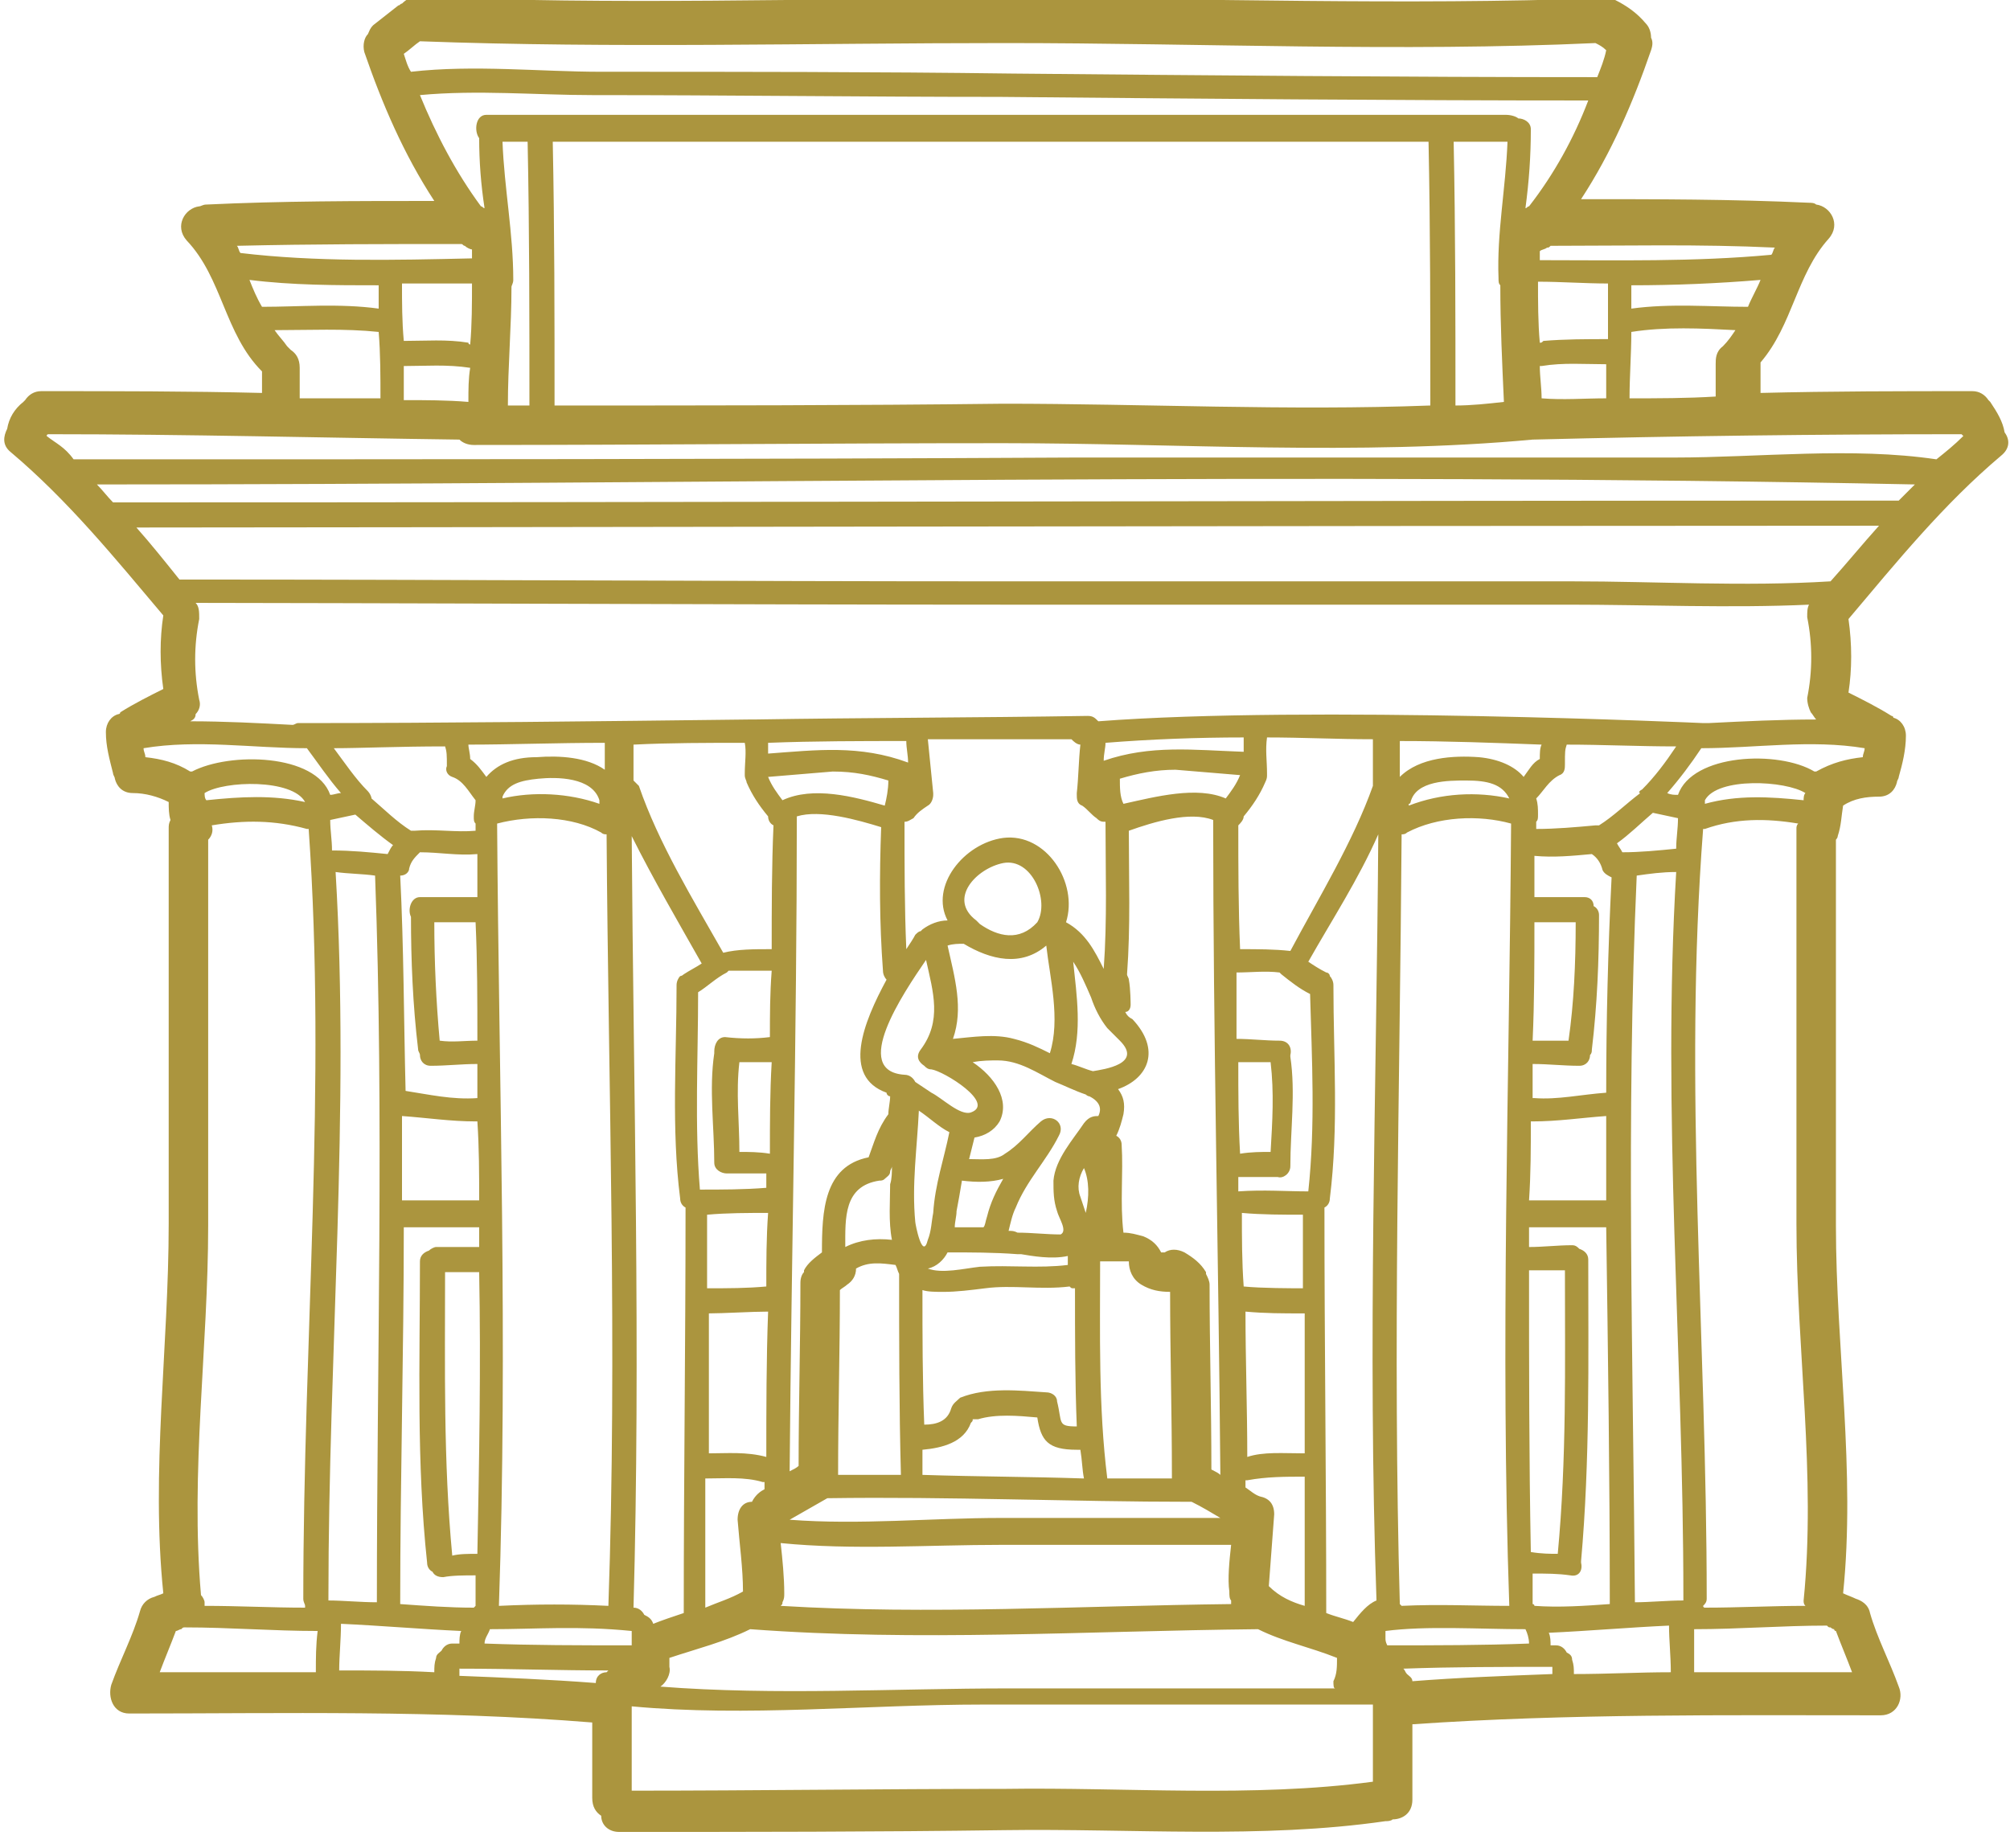 <svg xmlns="http://www.w3.org/2000/svg" xmlns:xlink="http://www.w3.org/1999/xlink" id="Layer_1" x="0px" y="0px" viewBox="-140.2 229.4 112 103" style="enable-background:new -140.2 229.4 112 103;" xml:space="preserve"><style type="text/css">	.st0{clip-path:url(#SVGID_2_);}	.st1{fill:#AB953E;}</style><g>	<g>		<defs>			<rect id="SVGID_1_" x="-140.2" y="229.4" width="112" height="103"></rect>		</defs>		<clipPath id="SVGID_2_">			<use xlink:href="#SVGID_1_" style="overflow:visible;"></use>		</clipPath>		<g class="st0">			<path class="st1" d="M-123.2,274.1C-123.2,274.1-123.1,274.1-123.2,274.1c-0.7-1.3-4.5-1.2-5.6-0.5c0,0.1,0,0.3,0.1,0.4    C-126.8,273.8-125,273.7-123.2,274.1C-123.2,274.2-123.2,274.1-123.2,274.1z M-123.3,318.5c0-14.5,1.3-28.6,0.3-42.9c0,0,0,0,0,0    c0,0-0.1,0-0.1,0c-1.8-0.5-3.5-0.5-5.3-0.2c0.1,0.3,0,0.6-0.2,0.8c0,7.2,0,14.4,0,21.5c0,6.8-1,13.7-0.4,20.6    c0.1,0.1,0.2,0.3,0.2,0.4c0,0.1,0,0.1,0,0.2c1.9,0,3.7,0.1,5.6,0.1c0,0,0-0.1,0-0.1C-123.2,318.8-123.3,318.7-123.3,318.5z     M-122.6,322.6c0-0.8,0-1.5,0.1-2.3c-2.5,0-4.9-0.2-7.4-0.2c-0.1,0-0.1,0-0.2,0.1c-0.1,0-0.2,0.1-0.3,0.1c0,0,0,0,0,0    c-0.3,0.8-0.6,1.5-0.9,2.3C-128.5,322.6-125.6,322.6-122.6,322.6z M-121.8,273.7c0.2,0,0.4-0.1,0.6-0.1c-0.7-0.8-1.3-1.7-1.9-2.5    c-3,0-6.1-0.5-9.1,0c0,0.2,0.1,0.3,0.1,0.5c0.9,0.1,1.7,0.3,2.5,0.8c0,0,0,0,0,0c0,0,0.1,0,0.1,0    C-127.4,271.3-122.6,271.4-121.8,273.7z M-119.2,318.7c0-13.5,0.4-27-0.1-40.5c-0.7-0.1-1.5-0.1-2.2-0.2    c0.8,13.4-0.4,26.8-0.4,40.4c0,0.1,0,0.1,0,0.2C-121.1,318.6-120.1,318.7-119.2,318.7z M-119.1,246.6c0-0.4,0-0.9,0-1.3    c0,0,0,0,0,0c-2.4,0-4.8,0-7.2-0.3c0.2,0.5,0.4,1,0.7,1.5C-123.5,246.5-121.3,246.3-119.1,246.6z M-119,251.6    c0-1.2,0-2.5-0.1-3.7c-1.9-0.2-3.9-0.1-5.8-0.1c0.2,0.3,0.5,0.6,0.7,0.9c0.1,0.1,0.1,0.1,0.2,0.2c0.3,0.2,0.5,0.5,0.5,1    c0,0.6,0,1.1,0,1.7C-122,251.6-120.5,251.6-119,251.6z M-118.6,277c0.1-0.2,0.2-0.4,0.3-0.5c-0.7-0.5-1.4-1.1-2.1-1.7    c-0.5,0.1-0.9,0.2-1.4,0.3c0,0.6,0.1,1.1,0.1,1.7C-120.6,276.8-119.6,276.9-118.6,277z M-114.6,321c0-0.2,0-0.5,0.1-0.7    c-2.2-0.1-4.5-0.3-6.7-0.4c0,0.9-0.1,1.8-0.1,2.6c1.8,0,3.5,0,5.3,0.1c0-0.3,0-0.5,0.1-0.8c0-0.2,0.2-0.3,0.3-0.4    c0.1-0.2,0.3-0.4,0.6-0.4C-114.9,321-114.7,321-114.6,321z M-114,249.9C-114.1,249.9-114.1,249.9-114,249.9    c-1.3-0.2-2.5-0.1-3.7-0.1c0,0.6,0,1.2,0,1.9c1.2,0,2.4,0,3.6,0.1C-114.1,251.1-114.1,250.5-114,249.9z M-113.9,243.8    c0-0.2,0-0.3,0-0.5c-0.1,0-0.3-0.1-0.4-0.2c-0.1,0-0.1-0.1-0.2-0.1c-4.2,0-8.3,0-12.5,0.1c0.1,0.1,0.1,0.3,0.2,0.4    C-122.6,244-118.3,243.9-113.9,243.8z M-114,248.6c0.1-1.1,0.1-2.3,0.1-3.4c-1.3,0-2.6,0-3.9,0c0,0,0,0,0,0c0,1.1,0,2.1,0.1,3.2    c1.2,0,2.4-0.1,3.6,0.1C-114.1,248.6-114,248.6-114,248.6z M-113.7,275.7c0-0.2,0-0.3,0-0.4c-0.1-0.1-0.1-0.2-0.1-0.4    c0-0.3,0.1-0.6,0.1-0.9c-0.4-0.5-0.7-1.1-1.3-1.3c-0.3-0.1-0.4-0.4-0.3-0.6c0,0,0,0,0,0c0-0.6,0-0.8-0.1-1.1    c-2.6,0-4.7,0.1-6.2,0.1c0.6,0.8,1.2,1.7,1.9,2.4c0.1,0.1,0.2,0.3,0.2,0.4c0.7,0.6,1.4,1.3,2.2,1.8c0.1,0,0.1,0,0.2,0    C-115.9,275.6-114.8,275.8-113.7,275.7z M-113.6,287.4c0-2.2,0-4.4-0.1-6.6c-0.1,0-0.1,0-0.2,0c-0.4,0-1.4,0-2.1,0    c0,2.2,0.1,4.4,0.3,6.6C-115,287.5-114.3,287.4-113.6,287.4z M-113.6,290.6c0-0.6,0-1.3,0-1.9c-0.9,0-1.7,0.1-2.6,0.1    c-0.4,0-0.6-0.3-0.6-0.6c0-0.1-0.1-0.2-0.1-0.3c-0.3-2.5-0.4-5-0.4-7.4c-0.2-0.4,0-1.1,0.5-1.1c1.5,0,2.2,0,3,0    c0.1,0,0.1,0,0.2,0c0-0.8,0-1.6,0-2.4c-1.1,0.1-2.1-0.1-3.2-0.1c0,0,0,0,0,0c-0.3,0.3-0.5,0.5-0.6,0.9c0,0.2-0.2,0.4-0.5,0.4    c0.2,4,0.2,8,0.3,12C-116.3,290.4-115,290.7-113.6,290.6C-113.6,290.6-113.6,290.6-113.6,290.6z M-113.5,296.3    c0-1.5,0-2.9-0.1-4.4c0,0,0,0-0.1,0c-1.4,0-2.7-0.2-4.1-0.3c0,1.6,0,3.1,0,4.7C-116.4,296.3-114.8,296.3-113.5,296.3z     M-113.5,298.9c0-0.4,0-0.7,0-1.1c-1.2,0-3.2,0-4.2,0c0,7-0.2,14-0.2,21c1.4,0.1,2.7,0.2,4.1,0.2c0,0,0.1-0.1,0.1-0.1    c0-0.6,0-1.1,0-1.7c-0.6,0-1.3,0-1.8,0.1c-0.3,0-0.5-0.1-0.6-0.3c-0.2-0.1-0.3-0.3-0.3-0.5c-0.6-5.6-0.4-11.2-0.4-16.8    c0-0.3,0.2-0.5,0.5-0.6c0.1-0.1,0.3-0.2,0.4-0.2C-115,298.9-114.3,298.9-113.5,298.9z M-113.6,316c0.1-5.2,0.2-10.5,0.1-15.7    c-0.7,0-1.3,0-1.9,0c0,5.3-0.1,10.5,0.4,15.8C-114.6,316-114.1,316-113.6,316z M-110.7,252c0-4.9,0-9.8-0.1-14.7    c-0.6,0-1.1,0-1.4,0c0.1,2.6,0.6,5.1,0.6,7.7c0,0.2-0.1,0.3-0.1,0.4c0,2.2-0.2,4.4-0.2,6.6C-111.5,252-111.1,252-110.7,252z     M-106.8,274.2C-106.8,274.2-106.8,274.2-106.8,274.2c0-0.1,0-0.1,0-0.2c-0.4-1.3-2.4-1.3-3.4-1.2c-1,0.1-1.7,0.3-2,1    c0,0,0,0,0,0.1C-110.5,273.5-108.5,273.6-106.8,274.2z M-106.5,272.3c0-0.6,0-1.2,0-1.5c-2.7,0-5.3,0.1-7.6,0.1    c0,0.2,0.1,0.5,0.1,0.8c0.4,0.3,0.6,0.6,0.9,1c0.6-0.7,1.5-1.1,2.8-1.1C-109,271.5-107.5,271.6-106.5,272.3z M-106.4,322.6    c0,0,0.1-0.1,0.1-0.1c-2.8,0-5.5-0.1-8.3-0.1c0,0.1,0,0.3,0,0.4c2.5,0.1,5,0.2,7.6,0.4C-107,322.8-106.7,322.6-106.4,322.6z     M-106.3,318.9c0.5-14.3,0-28.7-0.1-43c-0.1,0-0.2,0-0.3-0.1c-1.6-0.9-3.9-1-5.8-0.5c0.1,14.5,0.6,29.1,0.1,43.6    C-110.3,318.8-108.3,318.8-106.3,318.9z M-105,321.1c0-0.3,0-0.5,0-0.8c-3-0.3-5.3-0.1-7.9-0.1c-0.1,0.3-0.3,0.5-0.3,0.8    C-110.5,321.1-108,321.1-105,321.1z M-102.1,283.7c0.3-0.2,0.7-0.4,1-0.6c-1.3-2.3-2.7-4.7-3.9-7.1c0.1,14.3,0.5,28.7,0.1,43    c0,0,0,0,0,0c0.3,0,0.5,0.2,0.6,0.4c0.2,0.1,0.4,0.2,0.5,0.5c0.5-0.2,1.1-0.4,1.7-0.6c0-7.5,0.1-15.1,0.1-22.6    c-0.2-0.1-0.3-0.3-0.3-0.5c-0.5-3.9-0.2-7.9-0.2-11.9c0-0.2,0.1-0.4,0.2-0.5C-102.3,283.8-102.2,283.8-102.1,283.7z M-97.6,312.4    c0-0.1,0-0.3,0-0.4c0,0-0.1,0-0.1,0c-1-0.3-2.1-0.2-3.2-0.2c0,2.4,0,4.8,0,7.2c0.7-0.3,1.4-0.5,2.1-0.9c0-1.3-0.2-2.7-0.3-4    c0-0.6,0.3-1,0.8-1C-98.1,312.7-97.8,312.5-97.6,312.4z M-97.5,310.6c0-2.7,0-5.4,0.1-8.1c-0.9,0-2.5,0.1-3.3,0.1    c0,2.6,0,5.2,0,7.8C-99.7,310.4-98.6,310.3-97.5,310.6z M-97.5,301.1c0-1.4,0-2.7,0.1-4.1c-1.1,0-2.3,0-3.4,0.1    c0,1.4,0,2.7,0,4.1C-99.6,301.2-98.6,301.2-97.5,301.1C-97.5,301.1-97.5,301.1-97.5,301.1z M-97.3,293.7c0-1.7,0-3.4,0.1-5.1    c-0.6,0-1.2,0-1.8,0c-0.2,1.7,0,3.3,0,5C-98.5,293.6-97.9,293.6-97.3,293.7z M-97.3,287.2c0-1.2,0-2.4,0.1-3.7    c-0.8,0-1.6,0-2.4,0c0,0,0,0-0.1,0.1c-0.6,0.3-1.1,0.8-1.6,1.1c0,3.7-0.2,7.4,0.1,11c1.2,0,2.5,0,3.7-0.1c0-0.3,0-0.5,0-0.8    c-0.7,0-1.4,0-2.1,0c-0.1,0-0.1,0-0.1,0c-0.3,0-0.7-0.2-0.7-0.6c0-2-0.3-4.1,0-6.1c0,0,0-0.1,0-0.1c0-0.4,0.2-0.8,0.6-0.8    C-98.9,287.3-98.1,287.3-97.3,287.2z M-97.2,282.3c0-2.3,0-4.6,0.1-6.9c-0.2-0.1-0.3-0.3-0.3-0.5c-0.5-0.6-0.9-1.2-1.2-1.9    c0-0.1-0.1-0.2-0.1-0.4c0,0,0-0.1,0-0.1c0-0.6,0.1-1.2,0-1.7c-2.1,0-4.2,0-6.2,0.1c0,0.5,0,1.2,0,2c0.1,0.1,0.2,0.2,0.3,0.3    c1.1,3.2,3,6.3,4.7,9.3C-99.1,282.3-98.2,282.3-97.2,282.3z M-90.9,274.3c0.1-0.4,0.2-0.9,0.2-1.4c-1-0.3-1.9-0.5-3.1-0.5    c-1.2,0.1-2.4,0.2-3.6,0.3c0.2,0.5,0.5,0.9,0.8,1.3C-94.9,273.2-92.6,273.8-90.9,274.3z M-90.7,291.5c0-0.3,0.1-0.7,0.1-1    c-0.1,0-0.2-0.1-0.2-0.2c-2.5-0.9-1.3-3.9,0-6.3c-0.1-0.1-0.2-0.3-0.2-0.5c-0.2-2.7-0.2-5.3-0.1-8c-1.3-0.4-3.4-1-4.7-0.6    c0,12.2-0.3,24.3-0.4,36.5c0.2-0.1,0.4-0.2,0.5-0.3c0-3.4,0.1-6.8,0.1-10.2c0-0.3,0.1-0.5,0.2-0.6c0,0,0-0.1,0-0.1    c0.2-0.4,0.6-0.7,1-1c0-2.3,0.1-4.8,2.6-5.3C-91.5,293.1-91.3,292.3-90.7,291.5z M-90.5,294.4c0,0.1-0.1,0.2-0.1,0.3    c0,0.2-0.2,0.3-0.3,0.4c-0.1,0.1-0.2,0.1-0.3,0.1c-2,0.3-1.9,2.1-1.9,3.7c0.8-0.4,1.7-0.5,2.6-0.4c-0.2-1-0.1-2.2-0.1-3.1    C-90.5,295.1-90.5,294.7-90.5,294.4z M-93.5,311.6c1.2,0,2.3,0,3.5,0c-0.1-3.8-0.1-7.5-0.1-11.2c-0.1-0.2-0.1-0.3-0.2-0.5    c-0.8-0.1-1.5-0.2-2.2,0.2c0,0.4-0.2,0.7-0.5,0.9c-0.1,0.1-0.3,0.2-0.4,0.3c0,0,0,0,0,0C-93.4,304.7-93.5,308.2-93.5,311.6z     M-89.6,271.9c0-0.4-0.1-0.8-0.1-1.2c-2.5,0-5.1,0-7.7,0.1c0,0.2,0,0.4,0,0.6C-94.7,271.2-92.3,270.9-89.6,271.9z M-87.3,292.5    C-87.3,292.4-87.3,292.4-87.3,292.5c-0.6-0.3-1.1-0.8-1.7-1.2c-0.1,2.1-0.4,4.1-0.2,6.2c0,0.1,0.4,2.2,0.7,1    c0.2-0.5,0.2-1,0.3-1.5C-88.1,295.4-87.6,294-87.3,292.5z M-86.1,291.4c1.4-0.5-1.5-2.3-2.2-2.4c-0.2,0-0.3-0.1-0.4-0.2    c-0.3-0.2-0.5-0.5-0.2-0.9c1.2-1.6,0.7-3.2,0.3-5c-1.3,1.9-4.2,6.2-1.2,6.4c0.3,0,0.5,0.2,0.6,0.4c0.3,0.2,0.6,0.4,0.9,0.6    C-87.7,290.6-86.7,291.6-86.1,291.4z M-85.2,297.2c0.2-0.8,0.5-1.4,0.9-2.1c-0.7,0.2-1.5,0.2-2.3,0.1c-0.1,0.6-0.2,1.2-0.3,1.7    c0,0.3-0.1,0.6-0.1,0.9c0.5,0,1.1,0,1.6,0C-85.3,297.7-85.3,297.5-85.2,297.2z M-82.4,280.8c0.7-1.2-0.3-3.6-1.9-3.3    c-1.5,0.3-3.1,2-1.5,3.2c0.1,0.1,0.1,0.1,0.2,0.2C-84.6,281.6-83.4,281.9-82.4,280.8C-82.4,280.8-82.4,280.8-82.4,280.8z     M-81.7,288.1c0.6-1.9,0-4.2-0.2-6c-1.4,1.2-3.1,0.8-4.6-0.1c-0.3,0-0.6,0-0.9,0.1c0.4,1.8,0.9,3.5,0.3,5.2    c1.1-0.1,2.3-0.3,3.4,0C-82.9,287.5-82.3,287.8-81.7,288.1z M-80.7,299.9c0-0.2,0-0.3,0-0.5c-0.9,0.2-2,0-2.6-0.1    c-0.1,0-0.1,0-0.2,0c-1.3-0.1-2.6-0.1-3.9-0.1c-0.2,0.4-0.6,0.8-1.1,0.9c0.8,0.3,2,0,2.9-0.1C-83.9,299.9-82.3,300.1-80.7,299.9z     M-80.2,308.9C-80.1,308.9-80.1,309-80.2,308.9c-0.1-2.5-0.1-5.1-0.1-7.7c0,0,0,0-0.1,0c-0.1,0-0.1,0-0.2-0.1    c-1.6,0.2-3.2-0.1-4.7,0.1c-0.8,0.1-1.6,0.2-2.3,0.2c-0.5,0-0.9,0-1.2-0.1c0,2.5,0,5,0.1,7.5c0.7,0,1.3-0.2,1.5-0.9    c0.1-0.3,0.3-0.4,0.5-0.6c1.5-0.6,3.3-0.4,4.8-0.3c0.3,0,0.6,0.2,0.6,0.5C-81,308.7-81.3,308.9-80.2,308.9z M-79.8,311.8    c-0.1-0.5-0.1-1-0.2-1.6c-0.1,0-0.1,0-0.2,0c-1.6,0-2-0.5-2.2-1.8c-1.1-0.1-2.3-0.2-3.3,0.1c-0.1,0-0.2,0-0.3,0    c0,0.1,0,0.1-0.1,0.2c-0.4,1.1-1.6,1.4-2.7,1.5c0,0.4,0,0.9,0,1.4C-85.7,311.7-82.8,311.7-79.8,311.8z M-79.7,297    c0.2-0.9,0.2-1.8-0.1-2.5c-0.3,0.5-0.4,1.1-0.2,1.6C-79.9,296.4-79.8,296.7-79.7,297z M-79,291.6c0.2-0.4,0.1-0.8-0.5-1.1    c-0.1,0-0.2-0.1-0.2-0.1c-0.6-0.2-1.2-0.5-1.7-0.7c0,0,0,0,0,0c-1-0.5-2-1.2-3.2-1.2c-0.4,0-0.9,0-1.4,0.1    c1.2,0.8,2.1,2.1,1.5,3.3c-0.3,0.5-0.8,0.8-1.4,0.9c-0.1,0.4-0.2,0.8-0.3,1.2c0.7,0,1.5,0.1,2-0.3c0.8-0.5,1.3-1.2,2-1.8    c0.6-0.5,1.4,0.1,1,0.8c-0.7,1.4-1.8,2.5-2.4,4c-0.2,0.4-0.3,0.9-0.4,1.3c0,0,0,0,0,0c0.2,0,0.3,0,0.5,0.1c0.8,0,1.6,0.1,2.4,0.1    c0.4-0.2-0.1-0.9-0.2-1.3c-0.2-0.6-0.2-1.1-0.2-1.7c0.1-1.2,1.1-2.3,1.7-3.2C-79.5,291.6-79.2,291.6-79,291.6z M-78.7,283.4    c0.2-2.7,0.1-5.5,0.1-8.2c-0.2,0-0.3,0-0.5-0.2c-0.3-0.2-0.5-0.5-0.8-0.7c-0.3-0.1-0.3-0.4-0.3-0.6c0,0,0-0.1,0-0.1    c0.1-0.9,0.1-1.8,0.2-2.7c-0.2,0-0.4-0.2-0.5-0.3c-2.4,0-5.1,0-8,0c0.1,1,0.2,2,0.3,3c0,0,0,0.1,0,0.1c0,0.2-0.1,0.5-0.3,0.6    c-0.3,0.2-0.6,0.4-0.8,0.7c-0.2,0.1-0.3,0.2-0.5,0.2c0,2.4,0,4.8,0.1,7.1c0.2-0.3,0.4-0.6,0.5-0.8c0.1-0.1,0.2-0.2,0.3-0.2    c0,0,0,0,0.1-0.1c0.4-0.3,0.9-0.5,1.4-0.5c-1-1.9,0.9-4.3,3.1-4.6c2.4-0.3,4.2,2.5,3.5,4.7C-79.7,281.4-79.2,282.4-78.7,283.4z     M-79.3,289.1c0.6-0.1,2.8-0.4,1.5-1.7c-0.2-0.2-0.5-0.5-0.7-0.7c-0.4-0.5-0.7-1.1-0.9-1.7c-0.3-0.7-0.6-1.4-1-2    c0.2,1.9,0.5,3.9-0.1,5.7C-80.1,288.8-79.7,289-79.3,289.1z M-74.9,311.8c0-0.1,0-0.1,0-0.2c0-3.4-0.1-6.8-0.1-10.2    c-0.6,0-1.1-0.1-1.6-0.4c-0.5-0.3-0.7-0.8-0.7-1.3c-0.5,0-1.1,0-1.6,0c0,4-0.1,8.1,0.4,12.1C-77.3,311.8-76.1,311.8-74.9,311.8    C-74.9,311.8-74.9,311.8-74.9,311.8z M-84.4,314c4.1,0,8.1,0,12.2,0c-0.5-0.3-1-0.6-1.6-0.9c0,0,0,0,0,0    c-6.8,0-13.5-0.3-20.3-0.2c-0.7,0.4-1.4,0.8-2.1,1.2C-92.3,314.4-88.3,314-84.4,314z M-72.7,311.3c0.2,0.1,0.4,0.2,0.5,0.3    c-0.1-12.2-0.4-24.4-0.4-36.5c-1.3-0.5-3.3,0.1-4.7,0.6c0,2.7,0.1,5.3-0.1,8c0,0.1,0.1,0.2,0.1,0.3c0.1,0.5,0.1,1.4,0.1,1.4    c0,0.2-0.1,0.4-0.3,0.4c0.1,0.2,0.2,0.3,0.4,0.4c1.6,1.7,0.9,3.3-0.8,3.9c0.3,0.4,0.4,0.8,0.3,1.4c-0.1,0.4-0.2,0.8-0.4,1.2    c0.2,0.1,0.3,0.3,0.3,0.5c0.1,1.6-0.1,3.2,0.1,4.9c0.4,0,0.7,0.1,1.1,0.2c0.5,0.2,0.8,0.5,1,0.9c0.1,0,0.1,0,0.2,0    c0.3-0.2,0.7-0.2,1.1,0c0.5,0.3,0.9,0.6,1.2,1.1c0,0,0,0.1,0,0.1c0.1,0.2,0.2,0.4,0.2,0.6C-72.8,304.4-72.7,307.8-72.7,311.3z     M-71.6,315.5c-4.2,0-8.5,0-12.8,0c-4.1,0-8.3,0.3-12.3-0.1c0.1,0.9,0.2,1.9,0.2,2.8c0,0.2,0,0.3-0.1,0.5c0,0.1,0,0.1-0.1,0.2    c8.3,0.5,16.6,0,25.1-0.1c0-0.1,0-0.1,0-0.2c-0.1-0.1-0.1-0.3-0.1-0.5C-71.8,317.4-71.7,316.4-71.6,315.5z M-71.9,273.9    c0.3-0.4,0.6-0.8,0.8-1.3c-1.2-0.1-2.4-0.2-3.6-0.3c-1.1,0-2.1,0.2-3.1,0.5c0,0.5,0,1,0.2,1.4C-75.8,273.8-73.5,273.2-71.9,273.9    z M-70.9,271.3c0-0.3,0-0.5,0-0.8c-2.6,0-5.2,0.1-7.7,0.3c0,0.3-0.1,0.6-0.1,1C-76.1,270.9-73.7,271.2-70.9,271.3z M-69.4,293.6    c0.1-1.7,0.2-3.3,0-5c-0.6,0-1.2,0-1.8,0c0,1.7,0,3.4,0.1,5.1C-70.5,293.6-69.9,293.6-69.4,293.6z M-67.6,301.2    c0-1.4,0-2.7,0-4.1c-1.1,0-2.3,0-3.4-0.1c0,1.4,0,2.7,0.1,4.1C-69.9,301.2-68.2,301.2-67.6,301.2z M-67.5,310.4    c0-2.6,0-5.2,0-7.8c-1.3,0-2.2,0-3.3-0.1c0,2.7,0.1,5.4,0.1,8.1C-69.8,310.3-68.7,310.4-67.5,310.4z M-67.5,318.9    c0-2.4,0-4.8,0-7.2c-1.1,0-2.1,0-3.2,0.2c0,0-0.1,0-0.1,0c0,0.2,0,0.3,0,0.4c0.3,0.2,0.5,0.4,0.8,0.5c0.5,0.1,0.8,0.4,0.8,1    c-0.1,1.3-0.2,2.7-0.3,4C-68.9,318.4-68.2,318.7-67.5,318.9z M-67.3,295.8c0.4-3.7,0.2-7.4,0.1-11c-0.6-0.3-1.1-0.7-1.6-1.1    c0,0,0,0-0.1-0.1c-0.8-0.1-1.6,0-2.4,0c0,1.2,0,2.4,0,3.7c0.8,0,1.6,0.1,2.4,0.1c0.5,0,0.7,0.4,0.6,0.8c0,0,0,0.1,0,0.1    c0.3,2,0,4.1,0,6.1c0,0.4-0.4,0.7-0.7,0.6c0,0-0.1,0-0.1,0c-0.7,0-1.4,0-2.1,0c0,0.3,0,0.5,0,0.8    C-69.8,295.7-68.5,295.8-67.3,295.8z M-65.9,323.1c0.2-0.4,0.2-0.8,0.2-1.3c-1.5-0.6-3-0.9-4.4-1.6c-9.7,0.1-18.9,0.7-28.3,0    c-1.4,0.7-3,1.1-4.5,1.6v0.3c0,0.1,0,0.1,0,0.2c0.1,0.4-0.2,0.9-0.5,1.1c0,0,0,0,0,0c6.4,0.5,13,0.1,19.5,0.1    c6.1,0,12.1,0,18.1,0C-65.9,323.5-65.9,323.3-65.9,323.1z M-63.7,273.2c0-1.1,0-2.3,0-2.6c-2,0-3.9-0.1-5.9-0.1    c-0.1,0.7,0,1.3,0,2c0,0,0,0.1,0,0.1c0,0.1,0,0.2-0.1,0.4c-0.3,0.7-0.7,1.3-1.2,1.9c0,0.2-0.2,0.4-0.3,0.5c0,2.3,0,4.6,0.1,6.9    c1,0,1.9,0,2.8,0.1C-66.7,279.4-64.8,276.3-63.7,273.2z M-63.7,328.7c0-1.5,0-3.3,0-4.3c-7.4,0-14.4,0-21.7,0    c-6.5,0-13.2,0.7-19.6,0.1c0,1.3,0,3,0,4.7c6.9,0,13.9-0.1,20.8-0.1C-77.5,329-70.4,329.6-63.7,328.7z M-63.5,318.6    c-0.5-14.2,0-28.4,0.1-42.7c-1.1,2.5-2.6,4.8-3.9,7.1c0.3,0.2,0.6,0.4,1,0.6c0.1,0,0.2,0.1,0.2,0.2c0.1,0.1,0.2,0.3,0.2,0.5    c0,4,0.3,7.9-0.2,11.9c0,0.2-0.1,0.4-0.3,0.5c0,7.5,0.1,15.1,0.1,22.6c0.5,0.2,1,0.3,1.5,0.5C-64.4,319.3-64,318.8-63.5,318.6z     M-60.5,252c0-4.9,0-9.8-0.1-14.7c-15.5,0-39.7,0-48.8,0c0.1,4.9,0.1,9.8,0.1,14.7c8.3,0,16.7,0,25-0.1    C-76.5,251.9-68.4,252.3-60.5,252z M-56.2,237.3C-56.3,237.3-56.3,237.3-56.2,237.3c-1,0-2,0-3,0c0.1,4.9,0.1,9.8,0.1,14.7    c0.9,0,1.8-0.1,2.7-0.2c-0.1-2.2-0.2-4.3-0.2-6.5c-0.1-0.1-0.1-0.2-0.1-0.4C-56.8,242.4-56.3,239.9-56.2,237.3z M-56.1,318.9    c-0.5-14.5,0-29.1,0.1-43.6c-1.8-0.5-4.1-0.4-5.8,0.5c-0.1,0.1-0.2,0.1-0.3,0.1c-0.1,14.3-0.5,28.6-0.1,42.9c0,0,0.1,0.1,0.1,0.1    C-60,318.8-58.1,318.9-56.1,318.9z M-56.1,273.9C-56.1,273.8-56.1,273.8-56.1,273.9c-0.4-0.8-1.2-1-2.4-1c-1,0-2.8,0-3.1,1.2    c0,0,0,0.1-0.1,0.1c0,0,0,0,0,0.1C-59.9,273.6-57.9,273.5-56.1,273.9z M-55,321c0-0.3-0.1-0.6-0.2-0.8c-2.6,0-5.5-0.2-7.8,0.1    c0,0.1,0,0.3,0,0.4c0,0.1,0,0.2,0.1,0.4C-60.2,321.1-57.6,321.1-55,321z M-55,240.9c1.4-1.8,2.5-3.8,3.3-5.9    c-10.9,0-21.9-0.1-32.8-0.2c-7.6,0-15.2-0.1-22.7-0.1c-3.1,0-6.4-0.3-9.6,0c0.9,2.2,2,4.3,3.4,6.2c0.1,0,0.1,0.1,0.2,0.1    c-0.2-1.3-0.3-2.6-0.3-3.9c-0.3-0.4-0.2-1.3,0.4-1.3c19.2,0,38.4,0,56.8,0c0.3,0,0.6,0.1,0.7,0.2c0.3,0,0.7,0.2,0.7,0.6    c0,1.5-0.1,2.9-0.3,4.4C-55.1,241-55.1,240.9-55,240.9z M-54.4,271.7c0-0.3,0-0.6,0.1-0.8c-2.6-0.1-5.3-0.2-7.9-0.2    c0,0.5,0,1.2,0,2c1.1-1.1,3-1.2,4.4-1.1c1.1,0.1,2,0.5,2.5,1.1C-55,272.3-54.8,271.9-54.4,271.7z M-53.7,322.7c0-0.1,0-0.3,0-0.4    c-2.8,0-5.5,0-8.3,0.1c0.1,0.1,0.1,0.2,0.2,0.3c0.1,0.1,0.3,0.2,0.3,0.4C-59,322.9-56.3,322.8-53.7,322.7z M-53.4,316    c0.5-5.3,0.4-10.5,0.4-15.8c-0.6,0-1.3,0-2,0c0,5.2,0,10.5,0.1,15.7C-54.3,316-53.8,316-53.4,316z M-52.4,280.8    c-0.7,0-1.7,0-2.3,0c0,2.2,0,4.4-0.1,6.6c0.7,0,1.4,0,2,0C-52.5,285.3-52.4,283.1-52.4,280.8z M-51.2,233.7    c0.2-0.5,0.4-1,0.5-1.5c-0.2-0.2-0.4-0.3-0.6-0.4c-10.9,0.5-21.9,0-32.9,0c-10.9,0-21.8,0.3-32.6-0.1c-0.3,0.2-0.6,0.5-0.9,0.7    c0.1,0.3,0.2,0.7,0.4,1c3.5-0.4,7.2,0,10.6,0c7.6,0,15.3,0,22.9,0.1C-72.9,233.6-62,233.7-51.2,233.7z M-50.7,296.3    c0-1.6,0-3.1,0-4.7c-1.4,0.1-2.7,0.3-4.1,0.3c0,0,0,0-0.1,0c0,1.5,0,2.9-0.1,4.4c0,0,0,0,0.1,0    C-53.5,296.3-52.1,296.3-50.7,296.3z M-50.7,251.6c0-0.6,0-1.2,0-1.9c-1.2,0-2.4-0.1-3.6,0.1c0,0-0.1,0-0.1,0    c0,0.6,0.1,1.2,0.1,1.8C-53.1,251.7-51.9,251.6-50.7,251.6z M-50.5,318.8c0-7-0.1-14-0.2-21c-1.4,0-2.8,0-4.2,0c0,0-0.1,0-0.1,0    c0,0.4,0,0.8,0,1.1c0.8,0,1.6-0.1,2.4-0.1c0.2,0,0.3,0.1,0.4,0.2c0.3,0.1,0.5,0.3,0.5,0.6c0,5.6,0.1,11.2-0.4,16.8    c0,0,0,0.1,0,0.1c0.1,0.4-0.1,0.8-0.6,0.7c-0.7-0.1-1.3-0.1-2.1-0.1c0,0.6,0,1.1,0,1.7c0,0,0.1,0,0.1,0.1    C-53.3,319-51.9,318.9-50.5,318.8z M-50.7,290.3c0-4,0.1-8,0.3-12c-0.2-0.1-0.4-0.2-0.5-0.4c-0.1-0.4-0.3-0.7-0.6-0.9    c0,0,0,0,0,0c-1.1,0.1-2.1,0.2-3.2,0.1c0,0.8,0,1.5,0,2.3c0.8,0,2.8,0,2.8,0c0.3,0,0.5,0.2,0.5,0.5c0.2,0.1,0.3,0.3,0.3,0.5    c0,2.5-0.1,5-0.4,7.5c0,0.1,0,0.2-0.1,0.3c0,0.3-0.2,0.6-0.6,0.6c-0.9,0-1.7-0.1-2.6-0.1c0,0.6,0,1.2,0,1.9c0,0,0,0,0.1,0    C-53.4,290.7-52.1,290.4-50.7,290.3z M-50.6,245.2C-50.6,245.2-50.6,245.2-50.6,245.2c-1.3,0-2.6-0.1-3.9-0.1    c0,1.1,0,2.3,0.1,3.4c0.1,0,0.1,0,0.2-0.1c1.2-0.1,2.4-0.1,3.6-0.1C-50.6,247.4-50.6,246.3-50.6,245.2z M-48.7,273.4    c0.7-0.7,1.3-1.5,1.9-2.4c-2.1,0-4.1-0.1-6.1-0.1c-0.1,0.3-0.1,0.4-0.1,1.1c0,0,0,0,0,0c0,0.2,0,0.5-0.3,0.6    c-0.6,0.3-0.9,0.9-1.3,1.3c0.1,0.3,0.1,0.6,0.1,0.9c0,0.2,0,0.3-0.1,0.4c0,0.1,0,0.3,0,0.4c1.1,0,2.2-0.1,3.3-0.2    c0.1,0,0.1,0,0.2,0c0.8-0.5,1.5-1.2,2.3-1.8C-48.9,273.6-48.9,273.5-48.7,273.4z M-47.1,322.6c0-0.9-0.1-1.8-0.1-2.6    c-2.2,0.1-4.5,0.3-6.7,0.4c0.1,0.2,0.1,0.5,0.1,0.7c0.1,0,0.2,0,0.3,0c0.3,0,0.5,0.2,0.6,0.4c0.2,0.1,0.3,0.2,0.3,0.4    c0.1,0.3,0.1,0.5,0.1,0.8C-50.6,322.7-48.9,322.6-47.1,322.6z M-46.8,276.7c0-0.6,0.1-1.1,0.1-1.7c-0.5-0.1-0.9-0.2-1.4-0.3    c-0.7,0.6-1.3,1.2-2,1.7c0.1,0.2,0.2,0.3,0.3,0.5C-48.8,276.9-47.8,276.8-46.8,276.7z M-46.4,318.6c0,0,0-0.1,0-0.2    c0-13.6-1.2-27-0.4-40.4c-0.8,0-1.5,0.1-2.2,0.2c-0.6,13.5-0.2,27-0.1,40.5C-48.3,318.7-47.3,318.6-46.4,318.6z M-44.2,248.7    c0.3-0.3,0.5-0.6,0.7-0.9c-1.9-0.1-3.9-0.2-5.8,0.1c0,1.2-0.1,2.5-0.1,3.7c1.6,0,3.2,0,4.8-0.1c0-0.8,0-1.7,0-1.7c0,0,0,0,0-0.1    C-44.6,249.4-44.6,249-44.2,248.7z M-42.8,246.5c0.2-0.5,0.5-1,0.7-1.5c-2.4,0.2-4.8,0.3-7.2,0.3c0,0,0,0,0,0c0,0.4,0,0.9,0,1.3    C-47.1,246.3-44.9,246.5-42.8,246.5z M-41.5,243.6c0.1-0.1,0.1-0.3,0.2-0.4c-4.2-0.2-8.3-0.1-12.5-0.1c-0.1,0.1-0.1,0.1-0.2,0.1    c-0.1,0.1-0.3,0.1-0.4,0.2c0,0.2,0,0.3,0,0.5C-50.1,243.9-45.8,244-41.5,243.6z M-39.7,274c0-0.1,0-0.3,0.1-0.4    c-1.1-0.7-4.9-0.9-5.6,0.4c0,0,0,0,0,0.1c0,0,0,0.1,0,0.1C-43.4,273.7-41.6,273.8-39.7,274z M-39.7,318.6c0.7-7-0.4-14-0.4-21    c0-7.3,0-22,0-22c0-0.1,0-0.2,0.1-0.3c-1.8-0.3-3.5-0.3-5.2,0.3c0,0-0.1,0-0.1,0l0,0c-1.1,14.3,0.2,28.4,0.2,42.9    c0,0.2-0.1,0.3-0.2,0.4c0,0,0,0.1,0.1,0.1c1.9,0,3.7-0.1,5.6-0.1C-39.7,318.8-39.7,318.7-39.7,318.6    C-39.7,318.7-39.7,318.7-39.7,318.6z M-45,269.7c2-0.1,4-0.2,6-0.2c-0.1-0.1-0.2-0.3-0.3-0.4c-0.1-0.2-0.2-0.5-0.2-0.8    c0.3-1.5,0.3-3,0-4.5c0-0.3,0-0.5,0.1-0.7c-4.4,0.2-9,0-13.4,0c-10.5,0-21.1,0-31.6,0c-13.4,0-38.3-0.1-44.9-0.1    c0.2,0.2,0.2,0.5,0.2,0.9c-0.3,1.5-0.3,3,0,4.5c0.1,0.3,0,0.6-0.2,0.8c0,0.2-0.1,0.3-0.3,0.4c1.9,0,3.8,0.1,5.7,0.2    c0.1,0,0.2-0.1,0.3-0.1c8.4,0,16.7-0.1,25.1-0.2c0,0,0,0,0,0c0.1,0,0.2,0,0.3,0c6.2-0.1,12.4-0.1,18.6-0.2c0.3,0,0.4,0.1,0.6,0.3    c11.7-0.9,33.7,0.1,33.7,0.1C-45.2,269.7-45.1,269.7-45,269.7z M-45.8,322.6c2.9,0,5.8,0,8.8,0c-0.3-0.8-0.6-1.5-0.9-2.3    c-0.1,0-0.1-0.1-0.1-0.1c-0.1,0-0.2-0.1-0.2-0.1c-0.1,0-0.1,0-0.2-0.1c-2.5,0-4.9,0.2-7.4,0.2C-45.8,321.1-45.8,321.8-45.8,322.6    z M-38.2,261.8c0.9-1,1.8-2.1,2.7-3.1c-30.5,0-86.4,0.1-97.1,0.1c0.8,0.9,1.6,1.9,2.4,2.9c15.3,0,30.7,0.1,46,0.1    c10.5,0,21.1,0,31.6,0C-47.9,261.8-43,262.1-38.2,261.8z M-36.4,271.6c0-0.2,0.1-0.3,0.1-0.5c-3-0.5-6.1,0-9.1,0    c-0.6,0.9-1.2,1.7-1.9,2.5c0.2,0.1,0.4,0.1,0.6,0.1c0.8-2.3,5.6-2.5,7.6-1.3c0,0,0.1,0,0.1,0c0,0,0,0,0,0    C-38.1,271.9-37.3,271.7-36.4,271.6z M-34.4,257.3c0.3-0.3,0.6-0.6,0.9-0.9c-33.7-0.7-67.5,0-101.3,0c0.3,0.3,0.6,0.7,0.9,1    C-101,257.4-67.5,257.3-34.4,257.3z M-30.8,253.7c0,0-0.1-0.1-0.1-0.1c-8,0-15.9,0.1-23.9,0.3c0,0,0,0,0,0    c-9.7,0.9-19.8,0.2-29.5,0.2c-9.8,0-19.7,0.1-29.5,0.1c-0.3,0-0.6-0.1-0.8-0.3c-7.6-0.1-15.2-0.3-22.9-0.3c0,0-0.1,0-0.1,0.1    c0.5,0.4,1,0.6,1.5,1.3c0.1,0,0.2,0,0.2,0c18.5,0,37.1,0,55.6-0.1c11.1,0,22.3,0,33.4,0c4.7,0,9.9-0.6,14.6,0.1    C-31.8,254.6-31.3,254.2-30.8,253.7z M-28.5,253.5c0.3,0.4,0.3,0.9-0.2,1.3c-3.2,2.7-5.8,5.9-8.5,9.1c0.2,1.4,0.2,2.8,0,4.1    c0.8,0.4,1.6,0.8,2.4,1.3c0,0,0.1,0,0.1,0.1c0.4,0.1,0.7,0.5,0.7,1c0,0.8-0.2,1.6-0.4,2.3c0,0.1-0.1,0.2-0.1,0.3    c-0.1,0.4-0.4,0.8-1,0.8c-0.7,0-1.4,0.1-2,0.5c-0.1,0.6-0.1,1.1-0.3,1.7c0,0.1-0.1,0.2-0.1,0.2c0,7.2,0,14.4,0,21.5    c0,6.8,1.1,13.7,0.4,20.5c0.2,0.1,0.5,0.2,0.7,0.3c0.3,0.1,0.7,0.3,0.8,0.8c0.4,1.4,1.1,2.7,1.6,4.1c0,0,0,0,0,0    c0.3,0.7-0.1,1.6-1,1.6c-8.7,0-17.4-0.1-26.1,0.5c0,1.3,0,2.7,0,4.2c0,0.8-0.6,1.1-1.1,1.1c-0.1,0.1-0.3,0.1-0.4,0.1    c-6.9,1-14.2,0.4-21.2,0.5c-7.2,0.1-14.3,0.1-21.5,0.1c-0.6,0-1-0.4-1-0.9c-0.3-0.2-0.5-0.5-0.5-1c0-1.2,0-2.9,0-4.2    c-8.6-0.7-17.2-0.5-25.8-0.5c-0.9,0-1.2-0.9-1-1.6c0,0,0,0,0,0c0.5-1.4,1.2-2.7,1.6-4.1c0.1-0.4,0.4-0.7,0.8-0.8    c0.2-0.1,0.3-0.1,0.5-0.2c-0.7-6.8,0.3-13.7,0.3-20.6c0-7.3,0-22,0-22c0-0.2,0-0.3,0.1-0.5c-0.1-0.3-0.1-0.7-0.1-1    c-0.6-0.3-1.3-0.5-2-0.5c-0.6,0-0.9-0.4-1-0.8c0-0.1-0.1-0.2-0.1-0.3c-0.2-0.8-0.4-1.5-0.4-2.3c0-0.5,0.3-0.9,0.7-1    c0,0,0.1,0,0.1-0.1c0.8-0.5,1.6-0.9,2.4-1.3c-0.2-1.4-0.2-2.8,0-4.1c-2.7-3.2-5.3-6.4-8.5-9.1c-0.5-0.4-0.4-0.9-0.2-1.3    c0.1-0.6,0.4-1.1,0.9-1.5c0,0,0.1-0.1,0.1-0.1c0.2-0.3,0.5-0.5,0.9-0.5c4.1,0,8.2,0,12.3,0.1c0-0.4,0-0.9,0-1.2c0,0,0,0,0,0    c-2.1-2.1-2.2-5.2-4.2-7.3c-0.7-0.8-0.1-1.8,0.7-1.9c0.1,0,0.2-0.1,0.4-0.1c4.2-0.2,8.4-0.2,12.7-0.2c-1.7-2.6-2.9-5.4-3.9-8.3    c-0.1-0.4,0-0.8,0.2-1c0.1-0.2,0.1-0.3,0.3-0.5c0.5-0.4,0.9-0.7,1.4-1.1c0.1,0,0.1-0.1,0.2-0.1c0.2-0.2,0.5-0.4,0.8-0.4    c11,0.5,22,0.1,33,0.1s22,0.4,33,0c0.1,0,0.2,0,0.3,0c0.2,0,0.3,0,0.5,0.1c0.6,0.3,1.2,0.7,1.7,1.3c0.2,0.2,0.3,0.5,0.3,0.8    c0.1,0.2,0.1,0.4,0,0.7c-1,2.9-2.2,5.7-3.9,8.3c4.2,0,8.4,0,12.7,0.2c0.1,0,0.3,0,0.4,0.1c0.8,0.1,1.4,1.1,0.7,1.9    c-1.8,2-2,4.8-3.8,6.9v0c0,0.6,0,1.1,0,1.7c4-0.1,7.9-0.1,11.8-0.1c0.4,0,0.7,0.2,0.9,0.5c0,0,0.1,0.1,0.1,0.1    C-28.9,252.4-28.6,252.9-28.5,253.5"></path>		</g>	</g></g></svg>